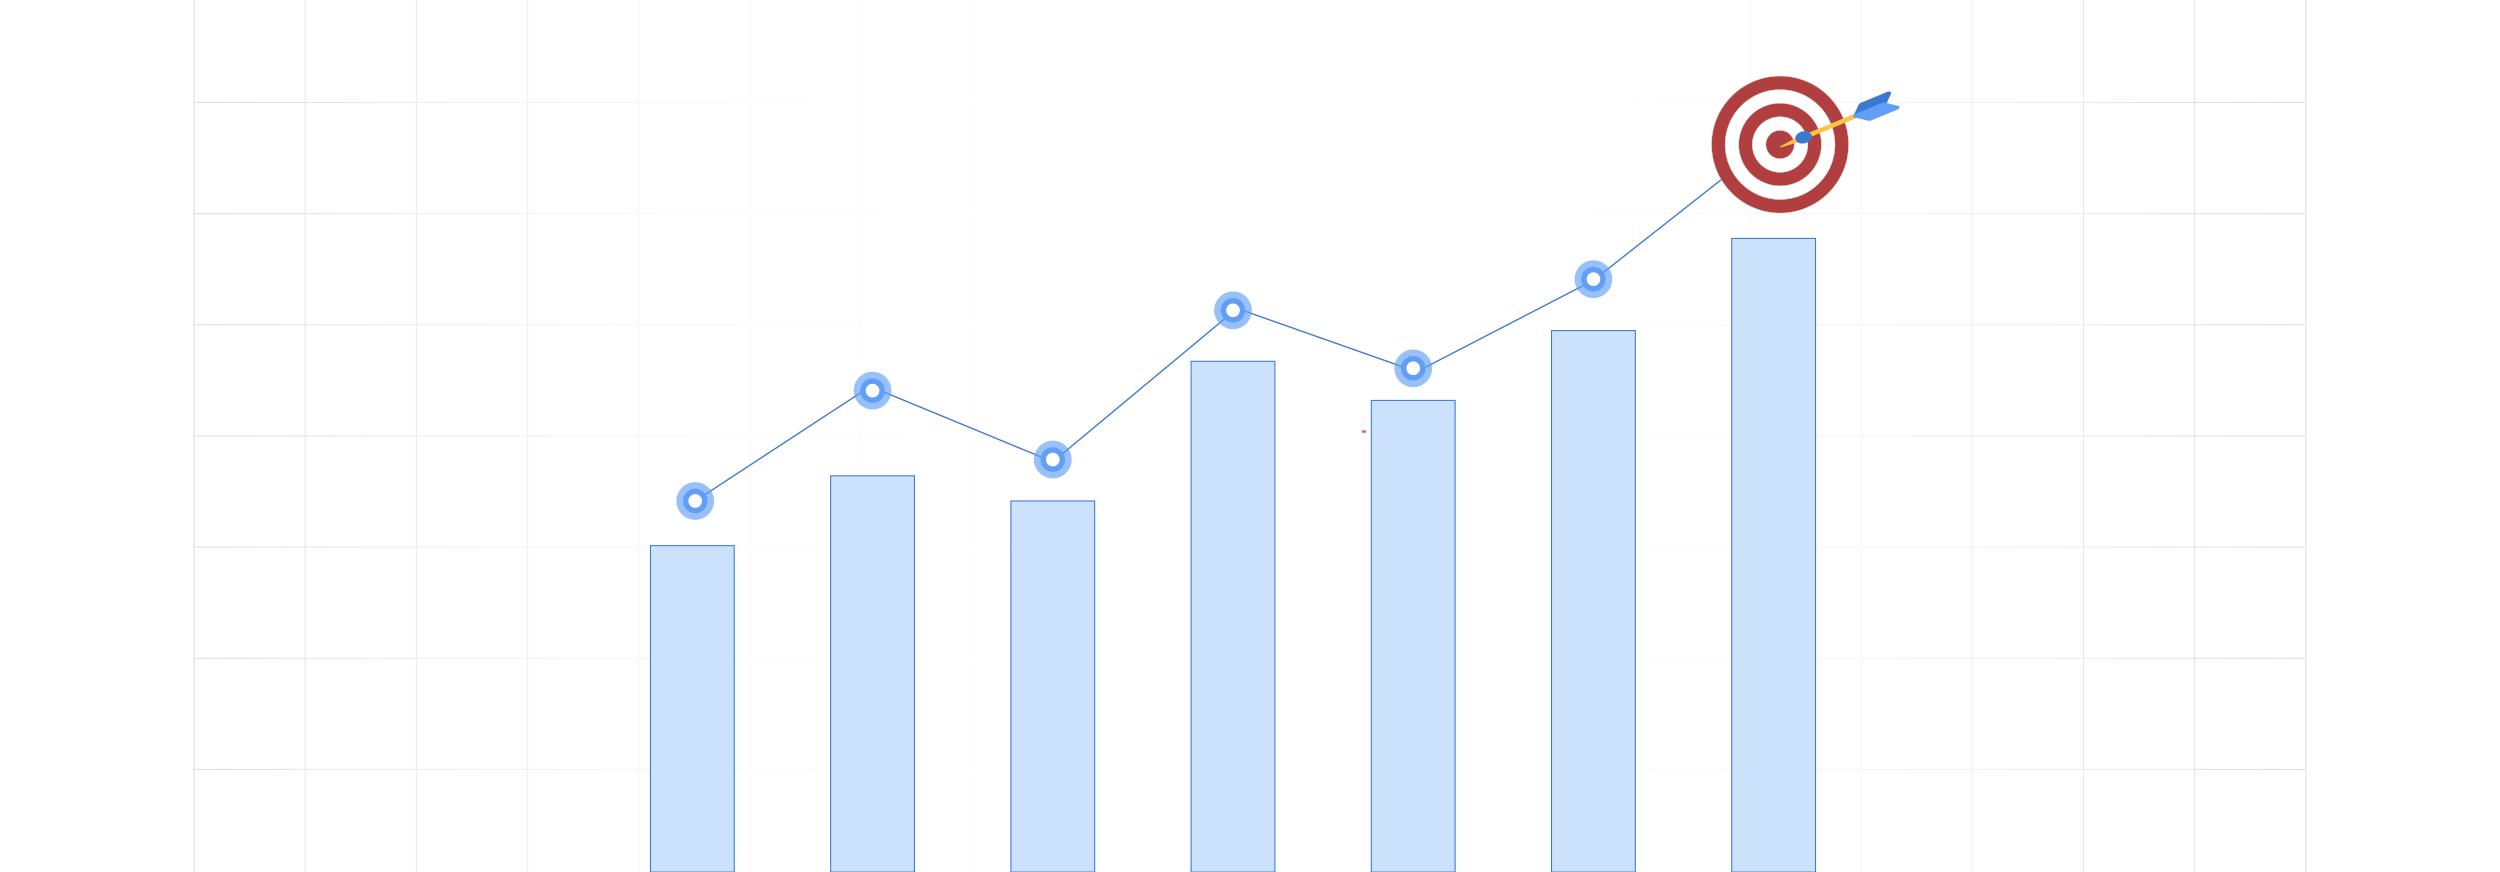 <?xml version="1.0" encoding="UTF-8"?><svg id="Layer_1" xmlns="http://www.w3.org/2000/svg" xmlns:xlink="http://www.w3.org/1999/xlink" viewBox="0 0 860 300"><defs><clipPath id="clippath"><rect y="-.038" width="860" height="300.076" fill="none" stroke-width="0"/></clipPath><clipPath id="clippath-1"><rect y="-.038" width="860" height="300.076" fill="none" stroke-width="0"/></clipPath><linearGradient id="linear-gradient" x1="61.685" y1="149.981" x2="798.315" y2="149.981" gradientUnits="userSpaceOnUse"><stop offset="0" stop-color="#fff" stop-opacity="0"/><stop offset=".039" stop-color="#fff" stop-opacity=".179"/><stop offset=".087" stop-color="#fff" stop-opacity=".369"/><stop offset=".137" stop-color="#fff" stop-opacity=".539"/><stop offset=".189" stop-color="#fff" stop-opacity=".681"/><stop offset=".244" stop-color="#fff" stop-opacity=".797"/><stop offset=".301" stop-color="#fff" stop-opacity=".887"/><stop offset=".363" stop-color="#fff" stop-opacity=".951"/><stop offset=".432" stop-color="#fff" stop-opacity=".988"/><stop offset=".523" stop-color="#fff"/><stop offset=".583" stop-color="#fff" stop-opacity=".984"/><stop offset=".643" stop-color="#fff" stop-opacity=".937"/><stop offset=".703" stop-color="#fff" stop-opacity=".858"/><stop offset=".763" stop-color="#fff" stop-opacity=".747"/><stop offset=".823" stop-color="#fff" stop-opacity=".604"/><stop offset=".883" stop-color="#fff" stop-opacity=".428"/><stop offset=".943" stop-color="#fff" stop-opacity=".225"/><stop offset="1" stop-color="#fff" stop-opacity="0"/></linearGradient><linearGradient id="linear-gradient-2" x1="560.116" y1="165.088" x2="560.116" y2="163.644" gradientUnits="userSpaceOnUse"><stop offset=".001" stop-color="#ff1d25" stop-opacity="0"/><stop offset=".079" stop-color="#f6272d" stop-opacity=".259"/><stop offset=".156" stop-color="#f03034" stop-opacity=".483"/><stop offset=".233" stop-color="#ea383b" stop-opacity=".669"/><stop offset=".307" stop-color="#e53e3f" stop-opacity=".813"/><stop offset=".378" stop-color="#e24243" stop-opacity=".916"/><stop offset=".445" stop-color="#e04545" stop-opacity=".979"/><stop offset=".503" stop-color="#e04646"/><stop offset=".561" stop-color="#e04545" stop-opacity=".979"/><stop offset=".627" stop-color="#e24243" stop-opacity=".917"/><stop offset=".697" stop-color="#e53e3f" stop-opacity=".815"/><stop offset=".77" stop-color="#ea383b" stop-opacity=".672"/><stop offset=".845" stop-color="#ef3135" stop-opacity=".488"/><stop offset=".922" stop-color="#f6272d" stop-opacity=".263"/><stop offset="1" stop-color="#ff1d25" stop-opacity="0"/></linearGradient><linearGradient id="linear-gradient-3" x1="469.176" y1="149.136" x2="469.176" y2="147.796" xlink:href="#linear-gradient-2"/><filter id="drop-shadow-1" filterUnits="userSpaceOnUse"><feOffset dx="1.757" dy="1.757"/><feGaussianBlur result="blur" stdDeviation="2.635"/><feFlood flood-color="#333" flood-opacity=".08"/><feComposite in2="blur" operator="in"/><feComposite in="SourceGraphic"/></filter><filter id="drop-shadow-2" filterUnits="userSpaceOnUse"><feOffset dx="1.757" dy="1.757"/><feGaussianBlur result="blur-2" stdDeviation="2.635"/><feFlood flood-color="#333" flood-opacity=".08"/><feComposite in2="blur-2" operator="in"/><feComposite in="SourceGraphic"/></filter></defs><rect y="0" width="860" height="300" rx="5" ry="5" fill="#fff" stroke-width="0"/><rect y="0" width="860" height="300" rx="5" ry="5" fill="#fff" stroke-width="0"/><rect width="860" height="300" rx="5" ry="5" fill="#fff" stroke-width="0"/><g clip-path="url(#clippath)"><rect y="0" width="860" height="300" rx="5" ry="5" fill="#fff" stroke-width="0"/><g clip-path="url(#clippath-1)"><rect y="-.038" width="860" height="300" rx="5" ry="5" fill="#fff" stroke-width="0"/><rect x="66.787" y="-2.966" width="726.419" height="305.872" fill="none" stroke="#dbdcdd" stroke-miterlimit="10" stroke-width=".353"/><polyline points="66.791 264.672 105.02 264.672 143.248 264.672 143.265 264.672 181.493 264.672 219.705 264.672 219.721 264.672 257.95 264.672 296.178 264.672 296.195 264.672 334.423 264.672 372.651 264.672 410.896 264.672 449.108 264.672 487.337 264.672 487.353 264.672 525.581 264.672 563.81 264.672 563.826 264.672 602.054 264.672 640.267 264.672 640.283 264.672 678.511 264.672 716.74 264.672 754.968 264.672 754.984 264.672 793.213 264.672" fill="none" stroke="#dbdcdd" stroke-miterlimit="10" stroke-width=".353"/><polyline points="66.791 226.428 105.02 226.428 143.248 226.428 143.265 226.428 181.493 226.428 219.705 226.428 219.721 226.428 257.95 226.428 296.178 226.428 296.195 226.428 334.423 226.428 372.651 226.428 410.896 226.428 449.108 226.428 487.337 226.428 487.353 226.428 525.581 226.428 563.81 226.428 563.826 226.428 602.054 226.428 640.267 226.428 640.283 226.428 678.511 226.428 716.74 226.428 754.968 226.428 754.984 226.428 793.213 226.428" fill="none" stroke="#dbdcdd" stroke-miterlimit="10" stroke-width=".353"/><polyline points="66.791 188.199 105.02 188.199 143.248 188.199 143.265 188.199 181.493 188.199 219.705 188.199 219.721 188.199 257.95 188.199 296.178 188.199 296.195 188.199 334.423 188.199 372.651 188.199 410.896 188.199 449.108 188.199 487.337 188.199 487.353 188.199 525.581 188.199 563.81 188.199 563.826 188.199 602.054 188.199 640.267 188.199 640.283 188.199 678.511 188.199 716.74 188.199 754.968 188.199 754.984 188.199 793.213 188.199" fill="none" stroke="#dbdcdd" stroke-miterlimit="10" stroke-width=".353"/><polyline points="66.791 149.954 105.02 149.954 143.248 149.954 143.265 149.954 181.493 149.954 219.705 149.954 219.721 149.954 257.95 149.954 296.178 149.954 296.195 149.954 334.423 149.954 372.651 149.954 410.896 149.954 449.108 149.954 487.337 149.954 487.353 149.954 525.581 149.954 563.81 149.954 563.826 149.954 602.054 149.954 640.267 149.954 640.283 149.954 678.511 149.954 716.74 149.954 754.968 149.954 754.984 149.954 793.213 149.954" fill="none" stroke="#dbdcdd" stroke-miterlimit="10" stroke-width=".353"/><polyline points="66.791 111.726 105.02 111.726 143.248 111.726 143.265 111.726 181.493 111.726 219.705 111.726 219.721 111.726 257.95 111.726 296.178 111.726 296.195 111.726 334.423 111.726 372.651 111.726 410.896 111.726 449.108 111.726 487.337 111.726 487.353 111.726 525.581 111.726 563.81 111.726 563.826 111.726 602.054 111.726 640.267 111.726 640.283 111.726 678.511 111.726 716.74 111.726 754.968 111.726 754.984 111.726 793.213 111.726" fill="none" stroke="#dbdcdd" stroke-miterlimit="10" stroke-width=".353"/><polyline points="66.791 73.498 105.02 73.498 143.248 73.498 143.265 73.498 181.493 73.498 219.705 73.498 219.721 73.498 257.95 73.498 296.178 73.498 296.195 73.498 334.423 73.498 372.651 73.498 410.896 73.498 449.108 73.498 487.337 73.498 487.353 73.498 525.581 73.498 563.81 73.498 563.826 73.498 602.054 73.498 640.267 73.498 640.283 73.498 678.511 73.498 716.74 73.498 754.968 73.498 754.984 73.498 793.213 73.498" fill="none" stroke="#dbdcdd" stroke-miterlimit="10" stroke-width=".353"/><polyline points="66.791 35.269 105.02 35.269 143.248 35.269 143.265 35.269 181.493 35.269 219.705 35.269 219.721 35.269 257.95 35.269 296.178 35.269 296.195 35.269 334.423 35.269 372.651 35.269 410.896 35.269 449.108 35.269 487.337 35.269 487.353 35.269 525.581 35.269 563.81 35.269 563.826 35.269 602.054 35.269 640.267 35.269 640.283 35.269 678.511 35.269 716.74 35.269 754.968 35.269 754.984 35.269 793.213 35.269" fill="none" stroke="#dbdcdd" stroke-miterlimit="10" stroke-width=".353"/><polyline points="754.966 -2.982 754.966 -2.966 754.966 35.273 754.966 73.498 754.966 111.722 754.966 111.738 754.966 149.947 754.966 188.202 754.966 226.427 754.966 264.666 754.966 302.906" fill="none" stroke="#dbdcdd" stroke-miterlimit="10" stroke-width=".353"/><polyline points="716.742 -2.982 716.742 -2.966 716.742 35.273 716.742 73.498 716.742 111.722 716.742 111.738 716.742 149.947 716.742 188.202 716.742 226.427 716.742 264.666 716.742 302.906" fill="none" stroke="#dbdcdd" stroke-miterlimit="10" stroke-width=".353"/><polyline points="678.517 -2.982 678.517 -2.966 678.517 35.273 678.517 73.498 678.517 111.722 678.517 111.738 678.517 149.947 678.517 188.202 678.517 226.427 678.517 264.666 678.517 302.906" fill="none" stroke="#dbdcdd" stroke-miterlimit="10" stroke-width=".353"/><polyline points="640.262 -2.982 640.262 -2.966 640.262 35.273 640.262 73.498 640.262 111.722 640.262 111.738 640.262 149.947 640.262 188.202 640.262 226.427 640.262 264.666 640.262 302.906" fill="none" stroke="#dbdcdd" stroke-miterlimit="10" stroke-width=".353"/><polyline points="602.053 -2.982 602.053 -2.966 602.053 35.273 602.053 73.498 602.053 111.722 602.053 111.738 602.053 149.947 602.053 188.202 602.053 226.427 602.053 264.666 602.053 302.906" fill="none" stroke="#dbdcdd" stroke-miterlimit="10" stroke-width=".353"/><polyline points="563.813 -2.982 563.813 -2.966 563.813 35.273 563.813 73.498 563.813 111.722 563.813 111.738 563.813 149.947 563.813 188.202 563.813 226.427 563.813 264.666 563.813 302.906" fill="none" stroke="#dbdcdd" stroke-miterlimit="10" stroke-width=".353"/><polyline points="525.588 -2.982 525.588 -2.966 525.588 35.273 525.588 73.498 525.588 111.722 525.588 111.738 525.588 149.947 525.588 188.202 525.588 226.427 525.588 264.666 525.588 302.906" fill="none" stroke="#dbdcdd" stroke-miterlimit="10" stroke-width=".353"/><polyline points="487.334 -2.982 487.334 -2.966 487.334 35.273 487.334 73.498 487.334 111.722 487.334 111.738 487.334 149.947 487.334 188.202 487.334 226.427 487.334 264.666 487.334 302.906" fill="none" stroke="#dbdcdd" stroke-miterlimit="10" stroke-width=".353"/><polyline points="449.109 -2.982 449.109 -2.966 449.109 35.273 449.109 73.498 449.109 111.722 449.109 111.738 449.109 149.947 449.109 188.202 449.109 226.427 449.109 264.666 449.109 302.906" fill="none" stroke="#dbdcdd" stroke-miterlimit="10" stroke-width=".353"/><polyline points="410.899 -2.982 410.899 -2.966 410.899 35.273 410.899 73.498 410.899 111.722 410.899 111.738 410.899 149.947 410.899 188.202 410.899 226.427 410.899 264.666 410.899 302.906" fill="none" stroke="#dbdcdd" stroke-miterlimit="10" stroke-width=".353"/><polyline points="372.645 -2.982 372.645 -2.966 372.645 35.273 372.645 73.498 372.645 111.722 372.645 111.738 372.645 149.947 372.645 188.202 372.645 226.427 372.645 264.666 372.645 302.906" fill="none" stroke="#dbdcdd" stroke-miterlimit="10" stroke-width=".353"/><polyline points="334.42 -2.982 334.42 -2.966 334.42 35.273 334.42 73.498 334.42 111.722 334.42 111.738 334.42 149.947 334.42 188.202 334.42 226.427 334.42 264.666 334.42 302.906" fill="none" stroke="#dbdcdd" stroke-miterlimit="10" stroke-width=".353"/><polyline points="296.18 -2.982 296.18 -2.966 296.18 35.273 296.18 73.498 296.18 111.722 296.18 111.738 296.18 149.947 296.18 188.202 296.18 226.427 296.18 264.666 296.18 302.906" fill="none" stroke="#dbdcdd" stroke-miterlimit="10" stroke-width=".353"/><polyline points="257.956 -2.982 257.956 -2.966 257.956 35.273 257.956 73.498 257.956 111.722 257.956 111.738 257.956 149.947 257.956 188.202 257.956 226.427 257.956 264.666 257.956 302.906" fill="none" stroke="#dbdcdd" stroke-miterlimit="10" stroke-width=".353"/><polyline points="219.701 -2.982 219.701 -2.966 219.701 35.273 219.701 73.498 219.701 111.722 219.701 111.738 219.701 149.947 219.701 188.202 219.701 226.427 219.701 264.666 219.701 302.906" fill="none" stroke="#dbdcdd" stroke-miterlimit="10" stroke-width=".353"/><polyline points="181.491 -2.982 181.491 -2.966 181.491 35.273 181.491 73.498 181.491 111.722 181.491 111.738 181.491 149.947 181.491 188.202 181.491 226.427 181.491 264.666 181.491 302.906" fill="none" stroke="#dbdcdd" stroke-miterlimit="10" stroke-width=".353"/><polyline points="143.252 -2.982 143.252 -2.966 143.252 35.273 143.252 73.498 143.252 111.722 143.252 111.738 143.252 149.947 143.252 188.202 143.252 226.427 143.252 264.666 143.252 302.906" fill="none" stroke="#dbdcdd" stroke-miterlimit="10" stroke-width=".353"/><polyline points="105.027 -2.982 105.027 -2.966 105.027 35.273 105.027 73.498 105.027 111.722 105.027 111.738 105.027 149.947 105.027 188.202 105.027 226.427 105.027 264.666 105.027 302.906" fill="none" stroke="#dbdcdd" stroke-miterlimit="10" stroke-width=".353"/></g><rect x="61.685" y="-.038" width="736.63" height="300.038" fill="url(#linear-gradient)" stroke-width="0"/></g><line x1="560.121" y1="164.366" x2="560.111" y2="164.366" fill="none" opacity=".84" stroke="url(#linear-gradient-2)" stroke-miterlimit="10" stroke-width="1.445"/><g opacity=".74"><path d="M469.161,147.796c0,.37.01.73.03,1.1v.24c-.01-.08-.01-.16-.01-.24-.01-.37-.01-.73-.02-1.1" fill="none" stroke-width="0"/></g><path d="M469.191,149.136v-.24c-.02-.37-.03-.73-.03-1.1" fill="none" opacity=".84" stroke="url(#linear-gradient-3)" stroke-miterlimit="10" stroke-width="1.445"/><rect x="223.754" y="187.707" width="28.828" height="112.293" fill="#cce1fc" stroke="#3b79d1" stroke-miterlimit="10" stroke-width=".362"/><rect x="285.749" y="163.684" width="28.828" height="136.316" fill="#cce1fc" stroke="#3b79d1" stroke-miterlimit="10" stroke-width=".362"/><rect x="347.744" y="172.333" width="28.828" height="127.667" fill="#cce1fc" stroke="#3b79d1" stroke-miterlimit="10" stroke-width=".362"/><rect x="409.739" y="124.286" width="28.828" height="175.714" fill="#cce1fc" stroke="#3b79d1" stroke-miterlimit="10" stroke-width=".362"/><rect x="471.734" y="137.739" width="28.828" height="162.261" fill="#cce1fc" stroke="#3b79d1" stroke-miterlimit="10" stroke-width=".362"/><rect x="533.729" y="113.716" width="28.828" height="186.284" fill="#cce1fc" stroke="#3b79d1" stroke-miterlimit="10" stroke-width=".362"/><rect x="595.724" y="82.005" width="28.828" height="217.995" fill="#cce1fc" stroke="#3b79d1" stroke-miterlimit="10" stroke-width=".362"/><polyline points="239.159 172.332 239.159 172.332 299.372 132.935 362.158 158.863 425.553 106.102 487.334 127.886 548.143 96.419 548.143 96.419 605.691 51.109" fill="none" stroke="#3b79d1" stroke-miterlimit="10" stroke-width=".47"/><circle cx="239.16" cy="172.333" r="6.49" fill="#619ff6" opacity=".65" stroke-width="0"/><circle cx="239.16" cy="172.333" r="4.235" fill="#619ff6" stroke-width="0"/><circle cx="239.159" cy="172.332" r="2.353" fill="#fff" stroke-width="0"/><circle cx="300.163" cy="134.376" r="6.49" fill="#619ff6" opacity=".65" stroke-width="0"/><circle cx="300.163" cy="134.376" r="4.235" fill="#619ff6" stroke-width="0"/><circle cx="300.163" cy="134.376" r="2.353" fill="#fff" stroke-width="0"/><circle cx="362.158" cy="158.085" r="6.49" fill="#619ff6" opacity=".65" stroke-width="0"/><circle cx="362.158" cy="158.085" r="4.235" fill="#619ff6" stroke-width="0"/><circle cx="362.158" cy="158.085" r="2.353" fill="#fff" stroke-width="0"/><circle cx="424.153" cy="106.753" r="6.49" fill="#619ff6" opacity=".65" stroke-width="0"/><circle cx="424.153" cy="106.753" r="4.235" fill="#619ff6" stroke-width="0"/><circle cx="424.153" cy="106.753" r="2.353" fill="#fff" stroke-width="0"/><circle cx="486.148" cy="126.695" r="6.49" fill="#619ff6" opacity=".65" stroke-width="0"/><circle cx="486.148" cy="126.695" r="4.235" fill="#619ff6" stroke-width="0"/><circle cx="486.148" cy="126.695" r="2.353" fill="#fff" stroke-width="0"/><circle cx="548.143" cy="96.028" r="6.49" fill="#619ff6" opacity=".65" stroke-width="0"/><circle cx="548.143" cy="96.028" r="4.235" fill="#619ff6" stroke-width="0"/><circle cx="548.143" cy="96.028" r="2.353" fill="#fff" stroke-width="0"/><g filter="url(#drop-shadow-1)"><path d="M610.585,71.537c-12.995,0-23.567-10.572-23.567-23.567s10.572-23.567,23.567-23.567,23.568,10.572,23.568,23.567-10.572,23.567-23.568,23.567Z" fill="#b23f3f" stroke="#e4e4e4" stroke-miterlimit="10" stroke-width=".146"/><path d="M610.585,66.869c-10.421,0-18.899-8.478-18.899-18.899s8.478-18.899,18.899-18.899,18.899,8.478,18.899,18.899-8.478,18.899-18.899,18.899Z" fill="#fff" stroke="#e4e4e4" stroke-miterlimit="10" stroke-width=".146"/><path d="M610.585,62.2c-7.846,0-14.23-6.383-14.23-14.23s6.383-14.23,14.23-14.23,14.231,6.383,14.231,14.23-6.384,14.23-14.231,14.23Z" fill="#b23f3f" stroke="#e4e4e4" stroke-miterlimit="10" stroke-width=".146"/><path d="M610.585,57.531c-5.272,0-9.561-4.289-9.561-9.561s4.289-9.561,9.561-9.561,9.562,4.289,9.562,9.561-4.29,9.561-9.562,9.561Z" fill="#fff" stroke="#e4e4e4" stroke-miterlimit="10" stroke-width=".146"/><circle cx="610.585" cy="47.97" r="4.893" fill="#b23f3f" stroke="#e4e4e4" stroke-miterlimit="10" stroke-width=".146"/></g><g filter="url(#drop-shadow-2)"><path id="_274756320" d="M617.203,46.098c-.223-.367-.818-.492-1.357-.288-.017.003-.025.013-.042.015l-5.219,2.776c.073.131.137.264.208.387l5.835-1.793q.009-.001.016-.011c.536-.221.783-.71.559-1.086ZM646.541,33.967c-.046-.073-.11-.143-.18-.195-.149-.111-.355-.178-.57-.191-.206-.014-.432.019-.64.112l-9.021,3.728-15.371,6.36c-.025.013-.051.016-.067.028-.498.233-.722.701-.508,1.069.223.367.818.492,1.357.288.009-.001.025-.013.033-.014l15.33-6.336,9.062-3.751c.167-.069.305-.161.412-.274.249-.241.327-.554.163-.823Z" fill="#fec446" stroke-width="0"/><path id="_274763496" d="M648.73,30.56l-1.75,3.743c.115.019-.494.443-.57.47l-9.304,3.847c-.008.1-.915.216-1.183-.235-.097-.164-.088-.353.006-.523l1.75-3.744c-.115-.019.494-.444.57-.47l9.304-3.847 0-.002c.757-.313,1.496.181,1.177.761h0Z" fill="#3b79d1" stroke-width="0"/><path id="_274763736" d="M646.131,34.164l.383-.648,4.614,1.105c.224.04.414.149.513.316.191.322-.029.739-.491.93l-.001-.002-9.305,3.848c-.24.116-.531.158-.794.095l.383-.649-.383.648-4.614-1.105c-.224-.04-.414-.149-.513-.316-.191-.322.029-.739.491-.93l.001.002,9.305-3.848c.24-.116.531-.158.794-.095l-.383.649h0Z" fill="#619ff6" stroke-width="0"/><path id="_274763616" d="M621.327,44.399c.006-.002.025.043.028.05.271.496.242,1.057-.029,1.569-.279.529-.816,1.006-1.544,1.307l-.072.029c-.709.277-1.461.336-2.112.205-.673-.135-1.239-.472-1.54-.98-.302-.509-.28-1.09,0-1.619.279-.529.816-1.006,1.544-1.307.73-.302,1.511-.369,2.184-.234.974.195,1.54.98,1.541.981h0Z" fill="#3b79d1" stroke-width="0"/></g></svg>